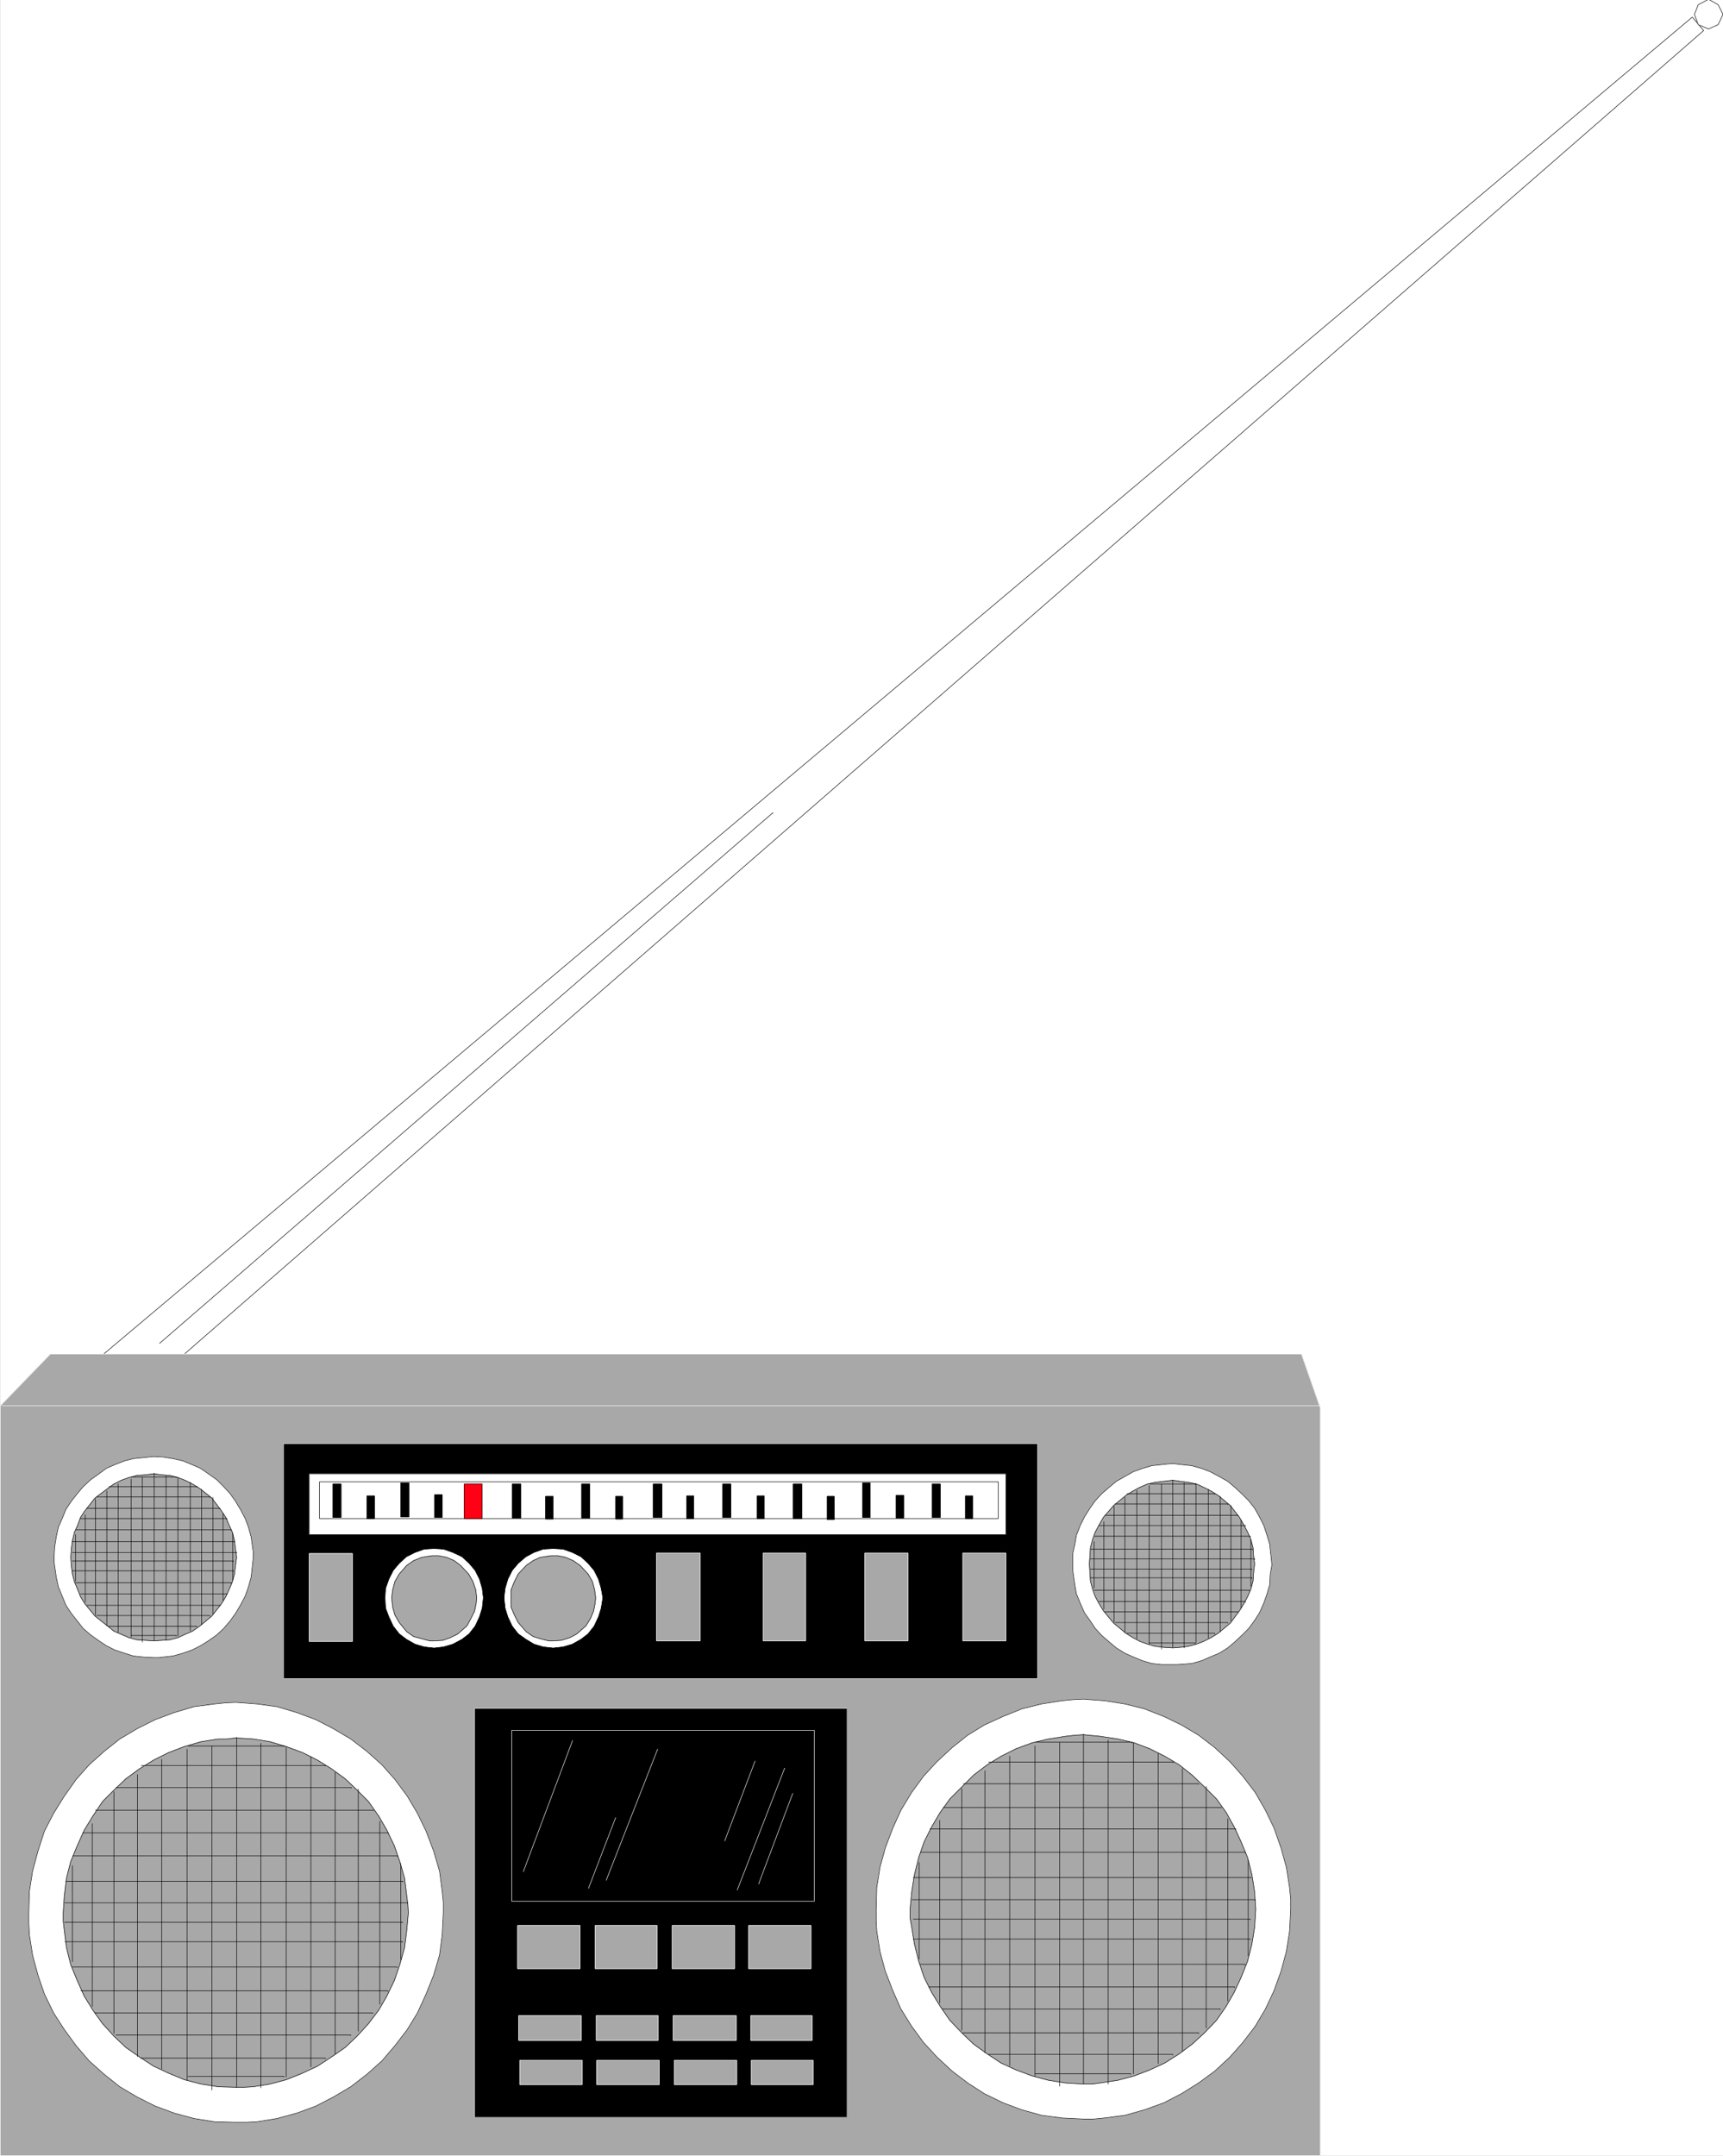 <svg width="3189.007" height="3990.064" viewBox="0 0 2391.755 2992.548" xmlns="http://www.w3.org/2000/svg"><rect x="0" y="0" width="2391.755" height="2992.548" fill="#333333" stroke="none"/><defs><clipPath id="a"><path d="M0 0h2391.39v2993H0Zm0 0"/></clipPath><clipPath id="b"><path d="M0 0h2391.39v2992.184H0Zm0 0"/></clipPath><clipPath id="c"><path d="M2351 0h40.39v41H2351Zm0 0"/></clipPath></defs><g clip-path="url(#a)" transform="translate(.365)"><path style="fill:#fff;fill-opacity:1;fill-rule:nonzero;stroke:none" d="M0 2992.184h2391.39V-.961H0Zm0 0"/></g><g clip-path="url(#b)" transform="translate(.365)"><path style="fill:#fff;fill-opacity:1;fill-rule:evenodd;stroke:#fff;stroke-width:.14;stroke-linecap:square;stroke-linejoin:bevel;stroke-miterlimit:10;stroke-opacity:1" d="M0 .5h459V575H0Zm0 0" transform="matrix(5.21 0 0 -5.21 0 2994.79)"/></g><path style="fill:#fff;fill-opacity:1;fill-rule:evenodd;stroke:#fff;stroke-width:.14;stroke-linecap:square;stroke-linejoin:bevel;stroke-miterlimit:10;stroke-opacity:1" d="M49.06 214.07H27.54l423.28 356.19 3.02-3.59zm0 0" transform="matrix(5.21 0 0 -5.21 .365 2994.79)"/><path style="fill:none;stroke:#000;stroke-width:.14;stroke-linecap:square;stroke-linejoin:bevel;stroke-miterlimit:10;stroke-opacity:1" d="M49.06 214.07H27.54l423.28 356.19 3.02-3.59zm0 0" transform="matrix(5.21 0 0 -5.21 .365 2994.79)"/><path style="fill:#a8a8a8;fill-opacity:1;fill-rule:evenodd;stroke:#a8a8a8;stroke-width:.14;stroke-linecap:square;stroke-linejoin:bevel;stroke-miterlimit:10;stroke-opacity:1" d="M13.34 214.07h333.35l5.02-14.36V.5H0v199.78zm0 0" transform="matrix(5.21 0 0 -5.21 .365 2994.79)"/><path style="fill:none;stroke:#fff;stroke-width:.14;stroke-linecap:square;stroke-linejoin:bevel;stroke-miterlimit:10;stroke-opacity:1" d="M13.34 214.07h333.35l5.02-14.36V.5H0v199.78zm0 0" transform="matrix(5.21 0 0 -5.21 .365 2994.79)"/><path style="fill:none;stroke:#fff;stroke-width:.14;stroke-linecap:square;stroke-linejoin:bevel;stroke-miterlimit:10;stroke-opacity:1" d="M.43 200.28h351.71v-.14" transform="matrix(5.21 0 0 -5.21 .365 2994.79)"/><g clip-path="url(#c)" transform="translate(.365)"><path style="fill:#fff;fill-opacity:1;fill-rule:evenodd;stroke:#fff;stroke-width:.14;stroke-linecap:square;stroke-linejoin:bevel;stroke-miterlimit:10;stroke-opacity:1" d="m455.13 567.1 2.58 1.15 1.29 2.73-1.29 2.58-2.58 1.44-2.73-1.44-1-2.58 1-2.73zm0 0" transform="matrix(5.21 0 0 -5.21 0 2994.79)"/><path style="fill:none;stroke:#000;stroke-width:.14;stroke-linecap:square;stroke-linejoin:bevel;stroke-miterlimit:10;stroke-opacity:1" d="m455.13 567.1 2.58 1.15 1.29 2.73-1.29 2.58-2.58 1.44-2.73-1.44-1-2.58 1-2.73zm0 0" transform="matrix(5.21 0 0 -5.21 0 2994.79)"/></g><path style="fill:none;stroke:#000;stroke-width:.14;stroke-linecap:square;stroke-linejoin:bevel;stroke-miterlimit:10;stroke-opacity:1" d="m42.46 216.94 163.37 141.33v-.14" transform="matrix(5.21 0 0 -5.21 .365 2994.79)"/><path style="fill:#000;fill-opacity:1;fill-rule:evenodd;stroke:#000;stroke-width:.14;stroke-linecap:square;stroke-linejoin:bevel;stroke-miterlimit:10;stroke-opacity:1" d="M75.45 190.23H276.4v-62.62H75.45Zm0 0" transform="matrix(5.21 0 0 -5.21 .365 2994.79)"/><path style="fill:none;stroke:#fff;stroke-width:.14;stroke-linecap:square;stroke-linejoin:bevel;stroke-miterlimit:10;stroke-opacity:1" d="M75.45 190.23H276.4v-62.62H75.45Zm0 0" transform="matrix(5.21 0 0 -5.21 .365 2994.79)"/><path style="fill:#fff;fill-opacity:1;fill-rule:evenodd;stroke:#fff;stroke-width:.14;stroke-linecap:square;stroke-linejoin:bevel;stroke-miterlimit:10;stroke-opacity:1" d="M40.88 133.21h1.29l3.87.43 2.59.72 2.43.86 2.3 1.15 2.29 1.44 2.01 1.43 1.87 1.73 1.72 2.01 1.43 2.01 1.29 2.15 1.29 2.44.86 2.44.72 2.59.29 2.58.29 2.73v1.3l-.58 4.16-.72 2.59-.86 2.29-1.29 2.45-1.29 2.15-1.43 2.01-1.72 1.87-1.87 1.87-2.01 1.43-2.29 1.58-2.3 1.01-2.43 1-2.59.58-2.58.43-2.58.14-1.29-.14-4.16-.43-2.3-.58-2.58-1-2.29-1.01-2.15-1.58-2.01-1.43-2.01-1.87-1.58-1.87-1.58-2.01-1.43-2.15-1-2.45-1.01-2.29-.57-2.59-.43-2.73-.15-2.73v-1.29l.58-4.02.57-2.59 1.01-2.44 1-2.44 1.43-2.15 1.58-2.01 1.58-2.01 2.01-1.73 2.01-1.43 2.15-1.44 2.29-1.15 2.58-.86 2.3-.72 2.72-.29zm0 0" transform="matrix(5.21 0 0 -5.21 .365 2994.79)"/><path style="fill:none;stroke:#000;stroke-width:.14;stroke-linecap:square;stroke-linejoin:bevel;stroke-miterlimit:10;stroke-opacity:1" d="M40.88 133.21h1.29l3.87.43 2.59.72 2.43.86 2.3 1.15 2.29 1.44 2.01 1.43 1.87 1.73 1.72 2.01 1.43 2.01 1.29 2.15 1.29 2.44.86 2.44.72 2.59.29 2.58.29 2.73v1.3l-.58 4.16-.72 2.59-.86 2.29-1.29 2.45-1.29 2.15-1.43 2.01-1.72 1.87-1.87 1.87-2.01 1.43-2.29 1.58-2.3 1.01-2.43 1-2.59.58-2.58.43-2.58.14-1.29-.14-4.16-.43-2.3-.58-2.58-1-2.29-1.01-2.15-1.58-2.01-1.43-2.01-1.87-1.58-1.87-1.58-2.01-1.43-2.15-1-2.45-1.01-2.29-.57-2.59-.43-2.73-.15-2.73v-1.29l.58-4.02.57-2.59 1.01-2.44 1-2.44 1.43-2.15 1.58-2.01 1.58-2.01 2.01-1.73 2.01-1.43 2.15-1.44 2.29-1.15 2.58-.86 2.3-.72 2.72-.29zm0 0" transform="matrix(5.21 0 0 -5.21 .365 2994.79)"/><path style="fill:#a8a8a8;fill-opacity:1;fill-rule:evenodd;stroke:#a8a8a8;stroke-width:.14;stroke-linecap:square;stroke-linejoin:bevel;stroke-miterlimit:10;stroke-opacity:1" d="m40.88 137.66 2.15.15 2.15.14 2.15.57 1.87.87 2.01.86 1.86 1.29 3.3 2.73 2.58 3.3 1.15 1.87.86 1.87.86 2.01.58 2.15.28 2.3.29 2.15-.29 2.16-.28 2.3-.58 2.29-.86 1.87-.86 2.01-1.15 1.73-2.58 3.44-3.3 2.59-1.86 1.15-2.01 1-1.87.72-2.15.57-2.15.15-2.15.29-2.15-.29-2.3-.15-2.15-.57-2.01-.72-2-1-1.58-1.15-3.45-2.59-2.72-3.44-1.15-1.73-.72-2.01-.86-1.87-.57-2.29-.29-2.3-.14-2.16.14-2.15.29-2.3.57-2.15.86-2.01.72-1.87 1.15-1.87 2.72-3.3 3.45-2.73 1.58-1.29 2-.86 2.01-.87 2.15-.57 2.3-.14zm0 0" transform="matrix(5.21 0 0 -5.21 .365 2994.79)"/><path style="fill:none;stroke:#000;stroke-width:.14;stroke-linecap:square;stroke-linejoin:bevel;stroke-miterlimit:10;stroke-opacity:1" d="m40.88 137.66 2.15.15 2.15.14 2.15.57 1.87.87 2.01.86 1.86 1.29 3.3 2.73 2.58 3.3 1.15 1.87.86 1.87.86 2.01.58 2.15.28 2.3.29 2.15-.29 2.16-.28 2.3-.58 2.29-.86 1.87-.86 2.01-1.15 1.73-2.58 3.44-3.3 2.59-1.86 1.15-2.01 1-1.87.72-2.15.57-2.15.15-2.15.29-2.15-.29-2.3-.15-2.15-.57-2.01-.72-2-1-1.58-1.15-3.45-2.59-2.72-3.44-1.15-1.73-.72-2.01-.86-1.87-.57-2.29-.29-2.3-.14-2.16.14-2.15.29-2.3.57-2.15.86-2.01.72-1.87 1.15-1.87 2.72-3.3 3.45-2.73 1.58-1.29 2-.86 2.01-.87 2.15-.57 2.3-.14zm0 0" transform="matrix(5.21 0 0 -5.21 .365 2994.79)"/><path style="fill:none;stroke:#000;stroke-width:.14;stroke-linecap:square;stroke-linejoin:bevel;stroke-miterlimit:10;stroke-opacity:1" d="M19.22 161.22h43.75v-.15m-43.75 3.02H62.4v-.14m-43.18-7.62h42.89v-.14m-42.89 2.73h42.89v-.15m-41.89 8.48h41.31v-.14m-41.45-13.94h41.45v-.14m-40.16 17.23h39.02v-.14m-39.02-19.96h39.02v-.15m-37.3 22.98h35.43v-.14m-35.43-25.71h35.43V147m-32.84 29.01H55.8v-.14m-30.12-31.46H55.8v-.14m-26.83 34.47H52.5v-.14m-23.67-37.06h23.52v-.14m-17.49 39.92H46.9v-.14M34.86 139.1H46.9v-.15m-5.88 43.38v-44.52m3.16 43.8v-43.8m-6.31 43.51v-43.95m9.46 43.81v-42.23m-12.47 41.8v-42.08m15.77 41.22v-39.5m-19.22 39.07v-39.5m22.24 38.06v-36.05M28.4 177.59v-35.91m28.26 34.19v-31.03m-31.27 30.6v-30.88m33.99 27v-23.13m-36.72 22.84V148m39.3 18.39v-12.5m-41.88 12.07V153.6" transform="matrix(5.21 0 0 -5.21 .365 2994.79)"/><path style="fill:#fff;fill-opacity:1;fill-rule:evenodd;stroke:#fff;stroke-width:.14;stroke-linecap:square;stroke-linejoin:bevel;stroke-miterlimit:10;stroke-opacity:1" d="M312.41 131.34h1.14l3.88.29 2.58.72 2.29 1 2.44 1.01 2.3 1.43 1.86 1.58 1.87 1.73 1.86 1.87 1.58 2.15 1.29 2.01 1.15 2.59.86 2.44.72 2.44.14 2.73.43 2.58-.14 1.44-.43 4.02-.72 2.44-.86 2.59-1.15 2.3-1.29 2.29-1.58 2.01-1.86 1.87-1.87 1.73-1.86 1.57-2.3 1.3-2.44 1.29-2.29.86-2.58.72-2.73.29-2.29.28-1.58-.14-4.02-.43-2.44-.72-2.43-.86-2.3-1.29-2.29-1.3-1.87-1.57-2.01-1.73-1.72-1.87-1.43-2.01-1.44-2.29-1.14-2.3-1.01-2.59-.43-2.44-.57-2.58v-4.17l.57-4.02.43-2.44 1.01-2.44 1.14-2.59 1.44-2.01 1.43-2.15 1.72-1.87 2.01-1.73 1.87-1.58 2.29-1.43 2.3-1.01 2.43-1 2.44-.72 2.73-.29zm0 0" transform="matrix(5.21 0 0 -5.21 .365 2994.79)"/><path style="fill:none;stroke:#000;stroke-width:.14;stroke-linecap:square;stroke-linejoin:bevel;stroke-miterlimit:10;stroke-opacity:1" d="M312.41 131.34h1.14l3.88.29 2.58.72 2.29 1 2.44 1.01 2.3 1.43 1.86 1.58 1.87 1.73 1.86 1.87 1.58 2.15 1.29 2.01 1.15 2.59.86 2.44.72 2.44.14 2.73.43 2.58-.14 1.44-.43 4.02-.72 2.44-.86 2.59-1.15 2.3-1.29 2.29-1.58 2.01-1.86 1.87-1.87 1.73-1.86 1.57-2.3 1.3-2.44 1.29-2.29.86-2.58.72-2.73.29-2.29.28-1.58-.14-4.02-.43-2.44-.72-2.43-.86-2.3-1.29-2.29-1.3-1.87-1.57-2.01-1.73-1.72-1.87-1.43-2.01-1.44-2.29-1.14-2.3-1.01-2.59-.43-2.44-.57-2.58v-4.17l.57-4.02.43-2.44 1.01-2.44 1.14-2.59 1.44-2.01 1.43-2.15 1.72-1.87 2.01-1.73 1.87-1.58 2.29-1.43 2.3-1.01 2.43-1 2.44-.72 2.73-.29zm0 0" transform="matrix(5.21 0 0 -5.21 .365 2994.79)"/><path style="fill:#a8a8a8;fill-opacity:1;fill-rule:evenodd;stroke:#a8a8a8;stroke-width:.14;stroke-linecap:square;stroke-linejoin:bevel;stroke-miterlimit:10;stroke-opacity:1" d="m312.41 135.79 2 .15 2.16.29 2.15.57 1.86.72 2.01 1 1.87 1.15 3.29 2.73 2.44 3.3 1.15 1.87 1 1.87.87 2.01.57 2.15.14 2.16.29 2.44-.29 2.15-.14 2.16-.57 2.15-.87 2.01-1 1.87-1.15 2.01-2.44 3.16-3.29 2.73-1.87 1.15-2.01 1.01-1.86.86-2.15.43-2.16.28-2 .29-2.44-.29-2.3-.28-2-.43-2.01-.86-1.87-1.01-1.86-1.15-3.3-2.73-2.73-3.16-1.14-2.01-1.01-1.87-.72-2.01-.57-2.15-.14-2.16-.15-2.15.15-2.44.14-2.16.57-2.15.72-2.01 1.01-1.87 1.14-1.87 2.73-3.3 3.3-2.73 1.86-1.15 1.87-1 2.01-.72 2-.57 2.3-.29zm0 0" transform="matrix(5.21 0 0 -5.21 .365 2994.79)"/><path style="fill:none;stroke:#000;stroke-width:.14;stroke-linecap:square;stroke-linejoin:bevel;stroke-miterlimit:10;stroke-opacity:1" d="m312.41 135.79 2 .15 2.16.29 2.15.57 1.86.72 2.01 1 1.87 1.15 3.29 2.73 2.44 3.3 1.15 1.87 1 1.87.87 2.01.57 2.15.14 2.16.29 2.44-.29 2.15-.14 2.16-.57 2.15-.87 2.01-1 1.87-1.15 2.01-2.44 3.16-3.29 2.73-1.87 1.15-2.01 1.01-1.86.86-2.15.43-2.16.28-2 .29-2.44-.29-2.3-.28-2-.43-2.01-.86-1.87-1.01-1.86-1.15-3.3-2.73-2.73-3.16-1.14-2.01-1.01-1.87-.72-2.01-.57-2.15-.14-2.16-.15-2.15.15-2.44.14-2.16.57-2.15.72-2.01 1.01-1.87 1.14-1.87 2.73-3.3 3.3-2.73 1.86-1.15 1.87-1 2.01-.72 2-.57 2.3-.29zm0 0" transform="matrix(5.21 0 0 -5.21 .365 2994.79)"/><path style="fill:none;stroke:#000;stroke-width:.14;stroke-linecap:square;stroke-linejoin:bevel;stroke-miterlimit:10;stroke-opacity:1" d="M290.46 159.49h43.75v-.14m-43.61 2.73h43.04v-.15m-43.18-7.46h43.03v-.15m-43.03 2.44h43.03v-.14m-41.88 8.91h41.45v-.15m-41.6-14.22h41.31v-.14m-40.01 17.38h39.01v-.15m-39.01-20.1h39.01V148m-37.44 23.13h35.43v-.15m-35.43-25.56h35.43v-.15m-32.7 28.87h29.98V174m-29.98-31.45h29.98v-.15m-26.83 34.47h23.38v-.14m-23.38-37.06h23.38v-.14m-17.35 39.93h12.19v-.15m-12.19-42.22h12.19v-.15m-6.02 43.52v-44.52m3.01 43.8v-43.95m-6.03 43.67v-43.95m9.18 43.95v-42.23m-12.47 41.8V136.8m15.77 41.22v-39.64m-19.07 39.35v-39.49m22.23 37.91V140.1m-25.39 35.77v-36.05m28.26 33.89v-30.73m-31.13 30.59v-30.88m33.85 27.14v-23.41m-36.57 22.98v-23.26m39.16 18.38v-12.35m-41.75 11.92v-12.35" transform="matrix(5.21 0 0 -5.21 .365 2994.79)"/><path style="fill:#fff;fill-opacity:1;fill-rule:evenodd;stroke:#fff;stroke-width:.14;stroke-linecap:square;stroke-linejoin:bevel;stroke-miterlimit:10;stroke-opacity:1" d="M82.33 182.19h185.61v-16.23H82.33Zm0 0" transform="matrix(5.21 0 0 -5.21 .365 2994.79)"/><path style="fill:none;stroke:#000;stroke-width:.14;stroke-linecap:square;stroke-linejoin:bevel;stroke-miterlimit:10;stroke-opacity:1" d="M82.33 182.19h185.61v-16.23H82.33Zm0 0" transform="matrix(5.21 0 0 -5.21 .365 2994.79)"/><path style="fill:#fff;fill-opacity:1;fill-rule:evenodd;stroke:#fff;stroke-width:.14;stroke-linecap:square;stroke-linejoin:bevel;stroke-miterlimit:10;stroke-opacity:1" d="M85.06 180.03h180.87v-9.77H85.06Zm0 0" transform="matrix(5.21 0 0 -5.21 .365 2994.79)"/><path style="fill:none;stroke:#000;stroke-width:.14;stroke-linecap:square;stroke-linejoin:bevel;stroke-miterlimit:10;stroke-opacity:1" d="M85.06 180.03h180.87v-9.77H85.06Zm0 0" transform="matrix(5.21 0 0 -5.21 .365 2994.79)"/><path style="fill:#ff0014;fill-opacity:1;fill-rule:evenodd;stroke:#ff0014;stroke-width:.14;stroke-linecap:square;stroke-linejoin:bevel;stroke-miterlimit:10;stroke-opacity:1" d="M123.64 179.46h4.74v-9.2h-4.74zm0 0" transform="matrix(5.21 0 0 -5.21 .365 2994.79)"/><path style="fill:none;stroke:#000;stroke-width:.14;stroke-linecap:square;stroke-linejoin:bevel;stroke-miterlimit:10;stroke-opacity:1" d="M123.64 179.46h4.74v-9.2h-4.74zm0 0" transform="matrix(5.21 0 0 -5.21 .365 2994.79)"/><path style="fill:#000;fill-opacity:1;fill-rule:evenodd;stroke:#000;stroke-width:.14;stroke-linecap:square;stroke-linejoin:bevel;stroke-miterlimit:10;stroke-opacity:1" d="M88.64 179.46h2.16v-8.91h-2.16zm0 0" transform="matrix(5.21 0 0 -5.21 .365 2994.79)"/><path style="fill:none;stroke:#000;stroke-width:.14;stroke-linecap:square;stroke-linejoin:bevel;stroke-miterlimit:10;stroke-opacity:1" d="M88.64 179.46h2.16v-8.91h-2.16zm0 0" transform="matrix(5.21 0 0 -5.21 .365 2994.79)"/><path style="fill:#000;fill-opacity:1;fill-rule:evenodd;stroke:#000;stroke-width:.14;stroke-linecap:square;stroke-linejoin:bevel;stroke-miterlimit:10;stroke-opacity:1" d="M106.72 179.74h2.15v-9.04h-2.15zm0 0" transform="matrix(5.21 0 0 -5.21 .365 2994.79)"/><path style="fill:none;stroke:#000;stroke-width:.14;stroke-linecap:square;stroke-linejoin:bevel;stroke-miterlimit:10;stroke-opacity:1" d="M106.72 179.74h2.15v-9.04h-2.15zm0 0" transform="matrix(5.21 0 0 -5.21 .365 2994.79)"/><path style="fill:#000;fill-opacity:1;fill-rule:evenodd;stroke:#000;stroke-width:.14;stroke-linecap:square;stroke-linejoin:bevel;stroke-miterlimit:10;stroke-opacity:1" d="M136.41 179.46h2.29v-9.05h-2.29zm0 0" transform="matrix(5.21 0 0 -5.21 .365 2994.79)"/><path style="fill:none;stroke:#000;stroke-width:.14;stroke-linecap:square;stroke-linejoin:bevel;stroke-miterlimit:10;stroke-opacity:1" d="M136.41 179.46h2.29v-9.05h-2.29zm0 0" transform="matrix(5.21 0 0 -5.21 .365 2994.79)"/><path style="fill:#000;fill-opacity:1;fill-rule:evenodd;stroke:#000;stroke-width:.14;stroke-linecap:square;stroke-linejoin:bevel;stroke-miterlimit:10;stroke-opacity:1" d="M154.91 179.46h2.15v-9.05h-2.15zm0 0" transform="matrix(5.21 0 0 -5.21 .365 2994.79)"/><path style="fill:none;stroke:#000;stroke-width:.14;stroke-linecap:square;stroke-linejoin:bevel;stroke-miterlimit:10;stroke-opacity:1" d="M154.91 179.46h2.15v-9.05h-2.15zm0 0" transform="matrix(5.21 0 0 -5.21 .365 2994.79)"/><path style="fill:#000;fill-opacity:1;fill-rule:evenodd;stroke:#000;stroke-width:.14;stroke-linecap:square;stroke-linejoin:bevel;stroke-miterlimit:10;stroke-opacity:1" d="M173.99 179.46h2.29v-8.91h-2.29zm0 0" transform="matrix(5.21 0 0 -5.21 .365 2994.79)"/><path style="fill:none;stroke:#000;stroke-width:.14;stroke-linecap:square;stroke-linejoin:bevel;stroke-miterlimit:10;stroke-opacity:1" d="M173.99 179.46h2.29v-8.91h-2.29zm0 0" transform="matrix(5.21 0 0 -5.21 .365 2994.79)"/><path style="fill:#000;fill-opacity:1;fill-rule:evenodd;stroke:#000;stroke-width:.14;stroke-linecap:square;stroke-linejoin:bevel;stroke-miterlimit:10;stroke-opacity:1" d="M192.49 179.46h2.15v-8.91h-2.15zm0 0" transform="matrix(5.21 0 0 -5.21 .365 2994.79)"/><path style="fill:none;stroke:#000;stroke-width:.14;stroke-linecap:square;stroke-linejoin:bevel;stroke-miterlimit:10;stroke-opacity:1" d="M192.49 179.46h2.15v-8.91h-2.15zm0 0" transform="matrix(5.21 0 0 -5.21 .365 2994.79)"/><path style="fill:#000;fill-opacity:1;fill-rule:evenodd;stroke:#000;stroke-width:.14;stroke-linecap:square;stroke-linejoin:bevel;stroke-miterlimit:10;stroke-opacity:1" d="M211.28 179.46h2.3v-9.2h-2.3zm0 0" transform="matrix(5.21 0 0 -5.21 .365 2994.79)"/><path style="fill:none;stroke:#000;stroke-width:.14;stroke-linecap:square;stroke-linejoin:bevel;stroke-miterlimit:10;stroke-opacity:1" d="M211.28 179.46h2.3v-9.2h-2.3zm0 0" transform="matrix(5.21 0 0 -5.21 .365 2994.79)"/><path style="fill:#000;fill-opacity:1;fill-rule:evenodd;stroke:#000;stroke-width:.14;stroke-linecap:square;stroke-linejoin:bevel;stroke-miterlimit:10;stroke-opacity:1" d="M229.79 179.74h2v-9.19h-2zm0 0" transform="matrix(5.21 0 0 -5.21 .365 2994.79)"/><path style="fill:none;stroke:#000;stroke-width:.14;stroke-linecap:square;stroke-linejoin:bevel;stroke-miterlimit:10;stroke-opacity:1" d="M229.79 179.74h2v-9.19h-2zm0 0" transform="matrix(5.21 0 0 -5.21 .365 2994.79)"/><path style="fill:#000;fill-opacity:1;fill-rule:evenodd;stroke:#000;stroke-width:.14;stroke-linecap:square;stroke-linejoin:bevel;stroke-miterlimit:10;stroke-opacity:1" d="M248.29 179.46h2.15v-8.91h-2.15zm0 0" transform="matrix(5.21 0 0 -5.21 .365 2994.79)"/><path style="fill:none;stroke:#000;stroke-width:.14;stroke-linecap:square;stroke-linejoin:bevel;stroke-miterlimit:10;stroke-opacity:1" d="M248.29 179.46h2.15v-8.91h-2.15zm0 0" transform="matrix(5.21 0 0 -5.21 .365 2994.79)"/><path style="fill:#000;fill-opacity:1;fill-rule:evenodd;stroke:#000;stroke-width:.14;stroke-linecap:square;stroke-linejoin:bevel;stroke-miterlimit:10;stroke-opacity:1" d="M97.68 176.3h2.01v-6.04h-2.01zm0 0" transform="matrix(5.21 0 0 -5.21 .365 2994.79)"/><path style="fill:none;stroke:#000;stroke-width:.14;stroke-linecap:square;stroke-linejoin:bevel;stroke-miterlimit:10;stroke-opacity:1" d="M97.68 176.3h2.01v-6.04h-2.01zm0 0" transform="matrix(5.21 0 0 -5.21 .365 2994.79)"/><path style="fill:#000;fill-opacity:1;fill-rule:evenodd;stroke:#000;stroke-width:.14;stroke-linecap:square;stroke-linejoin:bevel;stroke-miterlimit:10;stroke-opacity:1" d="M115.75 176.58h2.01v-6.03h-2.01zm0 0" transform="matrix(5.21 0 0 -5.21 .365 2994.79)"/><path style="fill:none;stroke:#000;stroke-width:.14;stroke-linecap:square;stroke-linejoin:bevel;stroke-miterlimit:10;stroke-opacity:1" d="M115.75 176.58h2.01v-6.03h-2.01zm0 0" transform="matrix(5.21 0 0 -5.21 .365 2994.79)"/><path style="fill:#000;fill-opacity:1;fill-rule:evenodd;stroke:#000;stroke-width:.14;stroke-linecap:square;stroke-linejoin:bevel;stroke-miterlimit:10;stroke-opacity:1" d="M145.3 176.15h2.01v-6.03h-2.01zm0 0" transform="matrix(5.21 0 0 -5.21 .365 2994.79)"/><path style="fill:none;stroke:#000;stroke-width:.14;stroke-linecap:square;stroke-linejoin:bevel;stroke-miterlimit:10;stroke-opacity:1" d="M145.3 176.15h2.01v-6.03h-2.01zm0 0" transform="matrix(5.21 0 0 -5.21 .365 2994.79)"/><path style="fill:#000;fill-opacity:1;fill-rule:evenodd;stroke:#000;stroke-width:.14;stroke-linecap:square;stroke-linejoin:bevel;stroke-miterlimit:10;stroke-opacity:1" d="M163.95 176.15h1.86v-6.03h-1.86zm0 0" transform="matrix(5.21 0 0 -5.21 .365 2994.79)"/><path style="fill:none;stroke:#000;stroke-width:.14;stroke-linecap:square;stroke-linejoin:bevel;stroke-miterlimit:10;stroke-opacity:1" d="M163.95 176.15h1.86v-6.03h-1.86zm0 0" transform="matrix(5.21 0 0 -5.21 .365 2994.79)"/><path style="fill:#000;fill-opacity:1;fill-rule:evenodd;stroke:#000;stroke-width:.14;stroke-linecap:square;stroke-linejoin:bevel;stroke-miterlimit:10;stroke-opacity:1" d="M182.88 176.3h1.87v-6.04h-1.87zm0 0" transform="matrix(5.21 0 0 -5.21 .365 2994.79)"/><path style="fill:none;stroke:#000;stroke-width:.14;stroke-linecap:square;stroke-linejoin:bevel;stroke-miterlimit:10;stroke-opacity:1" d="M182.88 176.3h1.87v-6.04h-1.87zm0 0" transform="matrix(5.21 0 0 -5.21 .365 2994.79)"/><path style="fill:#000;fill-opacity:1;fill-rule:evenodd;stroke:#000;stroke-width:.14;stroke-linecap:square;stroke-linejoin:bevel;stroke-miterlimit:10;stroke-opacity:1" d="M201.67 176.3h1.87v-6.04h-1.87zm0 0" transform="matrix(5.21 0 0 -5.21 .365 2994.79)"/><path style="fill:none;stroke:#000;stroke-width:.14;stroke-linecap:square;stroke-linejoin:bevel;stroke-miterlimit:10;stroke-opacity:1" d="M201.67 176.3h1.87v-6.04h-1.87zm0 0" transform="matrix(5.21 0 0 -5.21 .365 2994.79)"/><path style="fill:#000;fill-opacity:1;fill-rule:evenodd;stroke:#000;stroke-width:.14;stroke-linecap:square;stroke-linejoin:bevel;stroke-miterlimit:10;stroke-opacity:1" d="M220.32 176.15h1.86v-6.17h-1.86Zm0 0" transform="matrix(5.21 0 0 -5.21 .365 2994.79)"/><path style="fill:none;stroke:#000;stroke-width:.14;stroke-linecap:square;stroke-linejoin:bevel;stroke-miterlimit:10;stroke-opacity:1" d="M220.32 176.15h1.86v-6.17h-1.86Zm0 0" transform="matrix(5.21 0 0 -5.21 .365 2994.79)"/><path style="fill:#000;fill-opacity:1;fill-rule:evenodd;stroke:#000;stroke-width:.14;stroke-linecap:square;stroke-linejoin:bevel;stroke-miterlimit:10;stroke-opacity:1" d="M238.68 176.44h2.01v-6.03h-2.01zm0 0" transform="matrix(5.21 0 0 -5.21 .365 2994.79)"/><path style="fill:none;stroke:#000;stroke-width:.14;stroke-linecap:square;stroke-linejoin:bevel;stroke-miterlimit:10;stroke-opacity:1" d="M238.68 176.44h2.01v-6.03h-2.01zm0 0" transform="matrix(5.21 0 0 -5.21 .365 2994.79)"/><path style="fill:#000;fill-opacity:1;fill-rule:evenodd;stroke:#000;stroke-width:.14;stroke-linecap:square;stroke-linejoin:bevel;stroke-miterlimit:10;stroke-opacity:1" d="M257.18 176.3h1.87v-6.04h-1.87zm0 0" transform="matrix(5.21 0 0 -5.21 .365 2994.79)"/><path style="fill:none;stroke:#000;stroke-width:.14;stroke-linecap:square;stroke-linejoin:bevel;stroke-miterlimit:10;stroke-opacity:1" d="M257.18 176.3h1.87v-6.04h-1.87zm0 0" transform="matrix(5.21 0 0 -5.21 .365 2994.79)"/><path style="fill:#a8a8a8;fill-opacity:1;fill-rule:evenodd;stroke:#a8a8a8;stroke-width:.14;stroke-linecap:square;stroke-linejoin:bevel;stroke-miterlimit:10;stroke-opacity:1" d="M82.33 160.93h11.48v-23.41H82.33Zm0 0" transform="matrix(5.21 0 0 -5.21 .365 2994.79)"/><path style="fill:none;stroke:#fff;stroke-width:.14;stroke-linecap:square;stroke-linejoin:bevel;stroke-miterlimit:10;stroke-opacity:1" d="M82.33 160.93h11.48v-23.41H82.33Zm0 0" transform="matrix(5.21 0 0 -5.21 .365 2994.79)"/><path style="fill:#a8a8a8;fill-opacity:1;fill-rule:evenodd;stroke:#a8a8a8;stroke-width:.14;stroke-linecap:square;stroke-linejoin:bevel;stroke-miterlimit:10;stroke-opacity:1" d="M174.85 161.07h11.62v-23.41h-11.62zm0 0" transform="matrix(5.21 0 0 -5.21 .365 2994.79)"/><path style="fill:none;stroke:#fff;stroke-width:.14;stroke-linecap:square;stroke-linejoin:bevel;stroke-miterlimit:10;stroke-opacity:1" d="M174.85 161.07h11.62v-23.41h-11.62zm0 0" transform="matrix(5.21 0 0 -5.21 .365 2994.79)"/><path style="fill:#a8a8a8;fill-opacity:1;fill-rule:evenodd;stroke:#a8a8a8;stroke-width:.14;stroke-linecap:square;stroke-linejoin:bevel;stroke-miterlimit:10;stroke-opacity:1" d="M203.25 161.07h11.33v-23.41h-11.33zm0 0" transform="matrix(5.21 0 0 -5.21 .365 2994.79)"/><path style="fill:none;stroke:#fff;stroke-width:.14;stroke-linecap:square;stroke-linejoin:bevel;stroke-miterlimit:10;stroke-opacity:1" d="M203.25 161.07h11.33v-23.41h-11.33zm0 0" transform="matrix(5.21 0 0 -5.21 .365 2994.79)"/><path style="fill:#a8a8a8;fill-opacity:1;fill-rule:evenodd;stroke:#a8a8a8;stroke-width:.14;stroke-linecap:square;stroke-linejoin:bevel;stroke-miterlimit:10;stroke-opacity:1" d="M230.36 161.07h11.48v-23.41h-11.48zm0 0" transform="matrix(5.21 0 0 -5.21 .365 2994.79)"/><path style="fill:none;stroke:#fff;stroke-width:.14;stroke-linecap:square;stroke-linejoin:bevel;stroke-miterlimit:10;stroke-opacity:1" d="M230.36 161.07h11.48v-23.41h-11.48zm0 0" transform="matrix(5.21 0 0 -5.21 .365 2994.79)"/><path style="fill:#a8a8a8;fill-opacity:1;fill-rule:evenodd;stroke:#a8a8a8;stroke-width:.14;stroke-linecap:square;stroke-linejoin:bevel;stroke-miterlimit:10;stroke-opacity:1" d="M256.47 161.07h11.47v-23.41h-11.47zm0 0" transform="matrix(5.21 0 0 -5.21 .365 2994.79)"/><path style="fill:none;stroke:#fff;stroke-width:.14;stroke-linecap:square;stroke-linejoin:bevel;stroke-miterlimit:10;stroke-opacity:1" d="M256.47 161.07h11.47v-23.41h-11.47zm0 0" transform="matrix(5.21 0 0 -5.21 .365 2994.79)"/><path style="fill:#fff;fill-opacity:1;fill-rule:evenodd;stroke:#fff;stroke-width:.14;stroke-linecap:square;stroke-linejoin:bevel;stroke-miterlimit:10;stroke-opacity:1" d="m115.61 135.94 2.44.29 2.44.71 2.44 1.3 1.86 1.43 1.58 2.01 1.15 2.45.71 2.29.29 2.73-.29 2.44-.71 2.45-1.15 2.29-1.58 1.87-1.86 1.72-2.44 1.15-2.44.86-2.44.15-2.58-.15-2.44-.86-2.29-1.15-1.87-1.72-1.58-1.87-1.14-2.29-.87-2.45-.14-2.44.14-2.73.87-2.29 1.14-2.45 1.58-2.01 1.87-1.43 2.29-1.3 2.44-.71zm0 0" transform="matrix(5.21 0 0 -5.21 .365 2994.79)"/><path style="fill:none;stroke:#fff;stroke-width:.14;stroke-linecap:square;stroke-linejoin:bevel;stroke-miterlimit:10;stroke-opacity:1" d="m115.61 135.94 2.44.29 2.44.71 2.44 1.3 1.86 1.43 1.58 2.01 1.15 2.45.71 2.29.29 2.73-.29 2.44-.71 2.45-1.15 2.29-1.58 1.87-1.86 1.72-2.44 1.15-2.44.86-2.44.15-2.58-.15-2.44-.86-2.29-1.15-1.87-1.72-1.58-1.87-1.14-2.29-.87-2.45-.14-2.44.14-2.73.87-2.29 1.14-2.45 1.58-2.01 1.87-1.43 2.29-1.3 2.44-.71zm0 0" transform="matrix(5.21 0 0 -5.21 .365 2994.79)"/><path style="fill:#fff;fill-opacity:1;fill-rule:evenodd;stroke:#fff;stroke-width:.14;stroke-linecap:square;stroke-linejoin:bevel;stroke-miterlimit:10;stroke-opacity:1" d="m147.31 135.94 2.58.29 2.44.71 2.3 1.3 1.86 1.43 1.58 2.01 1.15 2.45.71 2.29.43 2.73-.43 2.44-.71 2.45-1.15 2.29-1.58 1.87-1.86 1.72-2.3 1.15-2.44.86-2.58.15-2.58-.15-2.44-.86-2.15-1.15-2.01-1.72-1.58-1.87-1.15-2.29-.71-2.45-.29-2.44.29-2.73.71-2.29 1.15-2.45 1.58-2.01 2.01-1.43 2.15-1.3 2.44-.71zm0 0" transform="matrix(5.21 0 0 -5.21 .365 2994.79)"/><path style="fill:none;stroke:#fff;stroke-width:.14;stroke-linecap:square;stroke-linejoin:bevel;stroke-miterlimit:10;stroke-opacity:1" d="m147.31 135.94 2.58.29 2.44.71 2.3 1.3 1.86 1.43 1.58 2.01 1.15 2.45.71 2.29.43 2.73-.43 2.44-.71 2.45-1.15 2.29-1.58 1.87-1.86 1.72-2.3 1.15-2.44.86-2.58.15-2.58-.15-2.44-.86-2.15-1.15-2.01-1.72-1.58-1.87-1.15-2.29-.71-2.45-.29-2.44.29-2.73.71-2.29 1.15-2.45 1.58-2.01 2.01-1.43 2.15-1.3 2.44-.71zm0 0" transform="matrix(5.21 0 0 -5.21 .365 2994.79)"/><path style="fill:#a8a8a8;fill-opacity:1;fill-rule:evenodd;stroke:#a8a8a8;stroke-width:.14;stroke-linecap:square;stroke-linejoin:bevel;stroke-miterlimit:10;stroke-opacity:1" d="m115.61 137.66 2.3.15 2 .71 2.01 1.01 2.44 2.15 1 1.87 1.01 2.01.43 2.16.14 1.43-.28 2.16-.72 2.15-1.15 2.01-2.15 2.3-1.72 1.29-2.01.86-2.15.43h-1.72l-2.73-.43-2.15-.86-1.86-1.29-2.01-2.3-1.15-2.01-.57-2.15-.29-2.16.29-2.58.57-2.01 1.15-2.01 2.01-2.45 1.86-1.29 2.15-.57 2.15-.58zm0 0" transform="matrix(5.21 0 0 -5.21 .365 2994.79)"/><path style="fill:none;stroke:#000;stroke-width:.14;stroke-linecap:square;stroke-linejoin:bevel;stroke-miterlimit:10;stroke-opacity:1" d="m115.61 137.66 2.3.15 2 .71 2.01 1.01 2.44 2.15 1 1.87 1.01 2.01.43 2.16.14 1.43-.28 2.16-.72 2.15-1.15 2.01-2.15 2.3-1.72 1.29-2.01.86-2.15.43h-1.72l-2.73-.43-2.15-.86-1.86-1.29-2.01-2.3-1.15-2.01-.57-2.15-.29-2.16.29-2.58.57-2.01 1.15-2.01 2.01-2.45 1.86-1.29 2.15-.57 2.15-.58zm0 0" transform="matrix(5.21 0 0 -5.21 .365 2994.79)"/><path style="fill:#a8a8a8;fill-opacity:1;fill-rule:evenodd;stroke:#a8a8a8;stroke-width:.14;stroke-linecap:square;stroke-linejoin:bevel;stroke-miterlimit:10;stroke-opacity:1" d="m147.31 137.66 2.15.15 2.3.71 1.86 1.01 2.44 2.15 1.15 1.87.86 2.01.43 2.16.14 1.43-.29 2.16-.57 2.15-1.15 2.01-2.15 2.3-1.86 1.29-2.01.86-2.01.43h-1.86l-2.87-.43-1.87-.86-1.86-1.29-2.15-2.3-1.01-2.01-.86-2.15v-4.74l.86-2.01 1.01-2.01 2.15-2.45 1.86-1.29 1.87-.57 2.29-.58zm0 0" transform="matrix(5.21 0 0 -5.21 .365 2994.79)"/><path style="fill:none;stroke:#000;stroke-width:.14;stroke-linecap:square;stroke-linejoin:bevel;stroke-miterlimit:10;stroke-opacity:1" d="m147.31 137.66 2.15.15 2.3.71 1.86 1.01 2.44 2.15 1.15 1.87.86 2.01.43 2.16.14 1.43-.29 2.16-.57 2.15-1.15 2.01-2.15 2.3-1.86 1.29-2.01.86-2.01.43h-1.86l-2.87-.43-1.87-.86-1.86-1.29-2.15-2.3-1.01-2.01-.86-2.15v-4.74l.86-2.01 1.01-2.01 2.15-2.45 1.86-1.29 1.87-.57 2.29-.58zm0 0" transform="matrix(5.21 0 0 -5.21 .365 2994.79)"/><path style="fill:#000;fill-opacity:1;fill-rule:evenodd;stroke:#000;stroke-width:.14;stroke-linecap:square;stroke-linejoin:bevel;stroke-miterlimit:10;stroke-opacity:1" d="M126.37 119.71h99.26V10.7h-99.26zm0 0" transform="matrix(5.21 0 0 -5.21 .365 2994.79)"/><path style="fill:none;stroke:#fff;stroke-width:.14;stroke-linecap:square;stroke-linejoin:bevel;stroke-miterlimit:10;stroke-opacity:1" d="M126.37 119.71h99.26V10.7h-99.26zm0 0" transform="matrix(5.21 0 0 -5.21 .365 2994.79)"/><path style="fill:#fff;fill-opacity:1;fill-rule:evenodd;stroke:#fff;stroke-width:.14;stroke-linecap:square;stroke-linejoin:bevel;stroke-miterlimit:10;stroke-opacity:1" d="M62.68 9.4h2.73l3.01.15 5.31.86 5.3 1.44 5.02 1.86 4.74 2.45 4.59 2.72 4.3 3.31 4.02 3.59 3.44 4.02 3.3 4.31 2.72 4.45 2.3 5.03 2.01 5.02 1.57 5.32.72 5.46.29 5.88V68l-.29 2.88-.72 5.45-1.57 5.32-2.01 5.31-2.3 4.74-2.72 4.6-3.3 4.45-3.44 3.88-4.02 3.59-4.3 3.3-4.59 2.73-4.74 2.44-5.02 1.87-5.3 1.58-5.31.72-5.74.43-2.72-.14-2.87-.29-5.45-.72-5.31-1.58-5.02-1.87-4.88-2.44-4.59-2.73-4.16-3.3-4.01-3.59-3.45-3.88-3.15-4.45-2.87-4.6-2.44-4.74-1.72-5.31-1.43-5.32-.86-5.45-.15-5.61V62.4l.15-3.01.86-5.46 1.43-5.32 1.72-5.02 2.44-5.03 2.87-4.45 3.15-4.31 3.45-4.02 4.01-3.59 4.16-3.31 4.59-2.72 4.88-2.45 5.02-1.86 5.31-1.44 5.45-.86zm0 0" transform="matrix(5.21 0 0 -5.21 .365 2994.79)"/><path style="fill:none;stroke:#000;stroke-width:.14;stroke-linecap:square;stroke-linejoin:bevel;stroke-miterlimit:10;stroke-opacity:1" d="M62.68 9.4h2.73l3.01.15 5.31.86 5.3 1.44 5.02 1.86 4.74 2.45 4.59 2.72 4.3 3.31 4.02 3.59 3.44 4.02 3.3 4.31 2.72 4.45 2.3 5.03 2.01 5.02 1.57 5.32.72 5.46.29 5.88V68l-.29 2.88-.72 5.45-1.57 5.32-2.01 5.31-2.3 4.74-2.72 4.6-3.3 4.45-3.44 3.88-4.02 3.59-4.3 3.3-4.59 2.73-4.74 2.44-5.02 1.87-5.3 1.58-5.31.72-5.74.43-2.72-.14-2.87-.29-5.45-.72-5.31-1.58-5.02-1.87-4.88-2.44-4.59-2.73-4.16-3.3-4.01-3.59-3.45-3.88-3.15-4.45-2.87-4.6-2.44-4.74-1.72-5.31-1.43-5.32-.86-5.45-.15-5.61V62.4l.15-3.01.86-5.46 1.43-5.32 1.72-5.02 2.44-5.03 2.87-4.45 3.15-4.31 3.45-4.02 4.01-3.59 4.16-3.31 4.59-2.72 4.88-2.45 5.02-1.86 5.31-1.44 5.45-.86zm0 0" transform="matrix(5.21 0 0 -5.21 .365 2994.79)"/><path style="fill:#a8a8a8;fill-opacity:1;fill-rule:evenodd;stroke:#a8a8a8;stroke-width:.14;stroke-linecap:square;stroke-linejoin:bevel;stroke-miterlimit:10;stroke-opacity:1" d="M62.68 18.74h2.3l2.44.14 4.44.72 4.31 1.15 4.3 1.72 4.01 1.87 3.73 2.44 3.73 2.59 3.16 3.01 3.01 3.31 2.73 3.59 2.15 3.73 2.01 4.17 1.43 4.16 1.29 4.6.58 4.6.43 4.73-.15 2.3-.28 2.16-.58 4.74-1.29 4.45-1.43 4.16-2.01 4.17-2.15 3.73-2.73 3.88-3.01 3.02-3.16 3.01-3.73 2.73-3.73 2.3-4.01 2.01-4.3 1.58-4.31 1.29-4.44.72-4.74.29-2.29-.29h-2.3l-4.59-.72-4.44-1.29-4.16-1.58-4.02-2.01-3.73-2.3-3.73-2.73-3.15-3.01-3.02-3.02-2.58-3.88-2.29-3.73-1.87-4.17-1.72-4.16-1.15-4.45-.57-4.74-.29-4.46v-2.29l.29-2.44.57-4.6 1.15-4.6 1.72-4.16 1.87-4.17 2.29-3.73 2.58-3.59 3.02-3.31 3.15-3.01 3.73-2.59 3.73-2.44 4.02-1.87 4.16-1.72 4.44-1.15 4.59-.72zm0 0" transform="matrix(5.21 0 0 -5.21 .365 2994.79)"/><path style="fill:none;stroke:#000;stroke-width:.14;stroke-linecap:square;stroke-linejoin:bevel;stroke-miterlimit:10;stroke-opacity:1" d="M62.68 18.74h2.3l2.44.14 4.44.72 4.31 1.15 4.3 1.72 4.01 1.87 3.73 2.44 3.73 2.59 3.16 3.01 3.01 3.31 2.73 3.59 2.15 3.73 2.01 4.17 1.43 4.16 1.29 4.6.58 4.6.43 4.73-.15 2.3-.28 2.16-.58 4.74-1.29 4.45-1.43 4.16-2.01 4.17-2.15 3.73-2.73 3.88-3.01 3.02-3.16 3.01-3.73 2.73-3.73 2.3-4.01 2.01-4.3 1.58-4.31 1.29-4.44.72-4.74.29-2.29-.29h-2.3l-4.59-.72-4.44-1.29-4.16-1.58-4.02-2.01-3.73-2.3-3.73-2.73-3.15-3.01-3.02-3.02-2.58-3.88-2.29-3.73-1.87-4.17-1.72-4.16-1.15-4.45-.57-4.74-.29-4.46v-2.29l.29-2.44.57-4.6 1.15-4.6 1.72-4.16 1.87-4.17 2.29-3.73 2.58-3.59 3.02-3.31 3.15-3.01 3.73-2.59 3.73-2.44 4.02-1.87 4.16-1.72 4.44-1.15 4.59-.72zm0 0" transform="matrix(5.21 0 0 -5.21 .365 2994.79)"/><path style="fill:none;stroke:#000;stroke-width:.14;stroke-linecap:square;stroke-linejoin:bevel;stroke-miterlimit:10;stroke-opacity:1" d="M17.21 67.86h91.37v-.14M17.5 73.61h89.79v-.15M17.21 57.52h89.94v-.14m-89.94 5.31h89.94v-.14M19.36 80.36h86.5v-.15M19.22 50.77h86.49v-.14m-83.76 35.9h81.47v-.14m-81.9-41.94h81.75v-.14M25.39 92.56H99.4v-.14M25.24 38.56h74.02v-.14M30.84 98.6h62.68v-.15M30.84 32.67h62.54v-.14m-55.8 71.95h49.06v-.14M37.44 26.5h49.2v-.15m-36.58 83.31h25.53v-.15m-25.53-87.9h25.53v-.14m-12.62 90.48V18.74m6.45 91.63V18.6m-13.05 91.06V18.02m19.8 91.35v-87.9m-26.4 87.32V20.61m32.99 86.17V24.2m-39.73 81.86V23.62m46.19 79V27.5m-52.64 74.54V26.93m58.81 71.24V33.68M30.27 97.45V33.1m70.85 56.45V40.86M24.53 88.97V40.28m82.19 38.06V52.78m-87.5 24.99V52.21" transform="matrix(5.21 0 0 -5.21 .365 2994.79)"/><path style="fill:#fff;fill-opacity:1;fill-rule:evenodd;stroke:#fff;stroke-width:.14;stroke-linecap:square;stroke-linejoin:bevel;stroke-miterlimit:10;stroke-opacity:1" d="M288.6 10.27h2.72l2.87.28 5.45.72 5.16 1.44 5.17 1.87 4.73 2.44 4.59 2.87 4.3 3.16 4.02 3.73 3.44 3.88 3.3 4.31 2.73 4.6 2.29 4.88 1.87 5.17 1.43 5.31.86 5.46.29 5.75v2.73l-.29 3.01-.86 5.46-1.43 5.17-1.87 5.31-2.29 4.74-2.73 4.74-3.3 4.31-3.44 3.88-4.02 3.73-4.3 3.31-4.59 2.73-4.73 2.29-5.17 2.02-5.16 1.29-5.45.86-5.59.43-2.87-.14-2.87-.29-5.45-.86-5.17-1.29-5.02-2.02-5.02-2.29-4.44-2.73-4.16-3.31-4.02-3.73-3.58-3.88-3.16-4.31-2.87-4.74-2.15-4.74-2.01-5.31-1.43-5.17-.86-5.46-.15-5.74v-2.88l.15-2.87.86-5.46 1.43-5.31 2.01-5.17 2.15-4.88 2.87-4.6 3.16-4.31 3.58-3.88 4.02-3.73 4.16-3.16 4.44-2.87 5.02-2.44 5.02-1.87 5.17-1.44 5.45-.72zm0 0" transform="matrix(5.21 0 0 -5.21 .365 2994.79)"/><path style="fill:none;stroke:#000;stroke-width:.14;stroke-linecap:square;stroke-linejoin:bevel;stroke-miterlimit:10;stroke-opacity:1" d="M288.6 10.27h2.72l2.87.28 5.45.72 5.16 1.44 5.17 1.87 4.73 2.44 4.59 2.87 4.3 3.16 4.02 3.73 3.44 3.88 3.3 4.31 2.73 4.6 2.29 4.88 1.87 5.17 1.43 5.31.86 5.46.29 5.75v2.73l-.29 3.01-.86 5.46-1.43 5.17-1.87 5.31-2.29 4.74-2.73 4.74-3.3 4.31-3.44 3.88-4.02 3.73-4.3 3.31-4.59 2.73-4.73 2.29-5.17 2.02-5.16 1.29-5.45.86-5.59.43-2.87-.14-2.87-.29-5.45-.86-5.17-1.29-5.02-2.02-5.02-2.29-4.44-2.73-4.16-3.31-4.02-3.73-3.58-3.88-3.16-4.31-2.87-4.74-2.15-4.74-2.01-5.31-1.43-5.17-.86-5.46-.15-5.74v-2.88l.15-2.87.86-5.46 1.43-5.31 2.01-5.17 2.15-4.88 2.87-4.6 3.16-4.31 3.58-3.88 4.02-3.73 4.16-3.16 4.44-2.87 5.02-2.44 5.02-1.87 5.17-1.44 5.45-.72zm0 0" transform="matrix(5.21 0 0 -5.21 .365 2994.79)"/><path style="fill:#a8a8a8;fill-opacity:1;fill-rule:evenodd;stroke:#a8a8a8;stroke-width:.14;stroke-linecap:square;stroke-linejoin:bevel;stroke-miterlimit:10;stroke-opacity:1" d="M288.6 19.6h2.29l2.15.29 4.74.72 4.3 1.15 4.16 1.58 4.02 1.86 3.87 2.45 3.44 2.58 3.3 3.02 3.16 3.3 2.58 3.73 2.15 3.74 1.86 4.02 1.72 4.31 1.15 4.59.72 4.46.29 4.74-.15 2.29-.14 2.3-.72 4.6-1.15 4.59-1.72 4.17-1.86 4.02-2.15 3.88-2.58 3.59-3.16 3.16-3.3 3.16-3.44 2.73-3.87 2.3-4.02 2.01-4.16 1.58-4.3 1-4.74.72-4.44.43-2.3-.14-2.44-.29-4.59-.72-4.3-1-4.3-1.58-4.02-2.01-3.73-2.3-3.59-2.73-3.15-3.16-3.16-3.16-2.58-3.59-2.29-3.88-2.01-4.02-1.44-4.17-1.14-4.59-.72-4.6-.43-4.59v-2.3l.43-2.44.72-4.46 1.14-4.59 1.44-4.31 2.01-4.02 2.29-3.74 2.58-3.73 3.16-3.3 3.15-3.02 3.59-2.58 3.73-2.45 4.02-1.86 4.3-1.58 4.3-1.15 4.59-.72zm0 0" transform="matrix(5.21 0 0 -5.21 .365 2994.79)"/><path style="fill:none;stroke:#000;stroke-width:.14;stroke-linecap:square;stroke-linejoin:bevel;stroke-miterlimit:10;stroke-opacity:1" d="M288.6 19.6h2.29l2.15.29 4.74.72 4.3 1.15 4.16 1.58 4.02 1.86 3.87 2.45 3.44 2.58 3.3 3.02 3.16 3.3 2.58 3.73 2.15 3.74 1.86 4.02 1.72 4.31 1.15 4.59.72 4.46.29 4.74-.15 2.29-.14 2.3-.72 4.6-1.15 4.59-1.72 4.17-1.86 4.02-2.15 3.88-2.58 3.59-3.16 3.16-3.3 3.16-3.44 2.73-3.87 2.3-4.02 2.01-4.16 1.58-4.3 1-4.74.72-4.44.43-2.3-.14-2.44-.29-4.59-.72-4.3-1-4.3-1.58-4.02-2.01-3.73-2.3-3.59-2.73-3.15-3.16-3.16-3.16-2.58-3.59-2.29-3.88-2.01-4.02-1.44-4.17-1.14-4.59-.72-4.6-.43-4.59v-2.3l.43-2.44.72-4.46 1.14-4.59 1.44-4.31 2.01-4.02 2.29-3.74 2.58-3.73 3.16-3.3 3.15-3.02 3.59-2.58 3.73-2.45 4.02-1.86 4.3-1.58 4.3-1.15 4.59-.72zm0 0" transform="matrix(5.21 0 0 -5.21 .365 2994.79)"/><path style="fill:none;stroke:#000;stroke-width:.14;stroke-linecap:square;stroke-linejoin:bevel;stroke-miterlimit:10;stroke-opacity:1" d="M242.98 68.72h91.37v-.14m-91.08 6.03h89.94v-.14m-89.94-16.23h89.79v-.15m-89.79 5.46h89.79v-.14m-87.78 17.95h86.49v-.14m-86.64-29.73h86.5v-.15m-83.91 36.2h81.47v-.15m-81.76-41.94h81.47v-.14m-77.6 47.97h74.02v-.14m-74.3-53.57h74.01v-.15M256.61 99.6h62.68v-.14m-62.82-66.21h62.82v-.15m-55.94 72.25h49.2v-.15m-49.2-77.7h49.06v-.14m-36.44 83.3h25.54v-.14m-25.68-88.19h25.39v-.14m-12.62 90.62V19.75m6.59 91.48V19.6m-12.91 91.06V19.03m19.66 91.49V22.33m-26.25 87.33V21.61m32.84 86.03V25.06m-39.58 81.87V24.49m46.04 79.13V28.36m-52.64 74.69V27.93m58.95 70.95V34.54m-65.12 63.77V33.96m70.86 56.31V41.72M250.3 89.83V41.15m82.19 38.06V53.78m-87.64 24.85V52.92" transform="matrix(5.21 0 0 -5.21 .365 2994.79)"/><path style="fill:#000;fill-opacity:1;fill-rule:evenodd;stroke:#000;stroke-width:.14;stroke-linecap:square;stroke-linejoin:bevel;stroke-miterlimit:10;stroke-opacity:1" d="M136.27 113.82h80.61V68.29h-80.61zm0 0" transform="matrix(5.21 0 0 -5.21 .365 2994.79)"/><path style="fill:none;stroke:#fff;stroke-width:.14;stroke-linecap:square;stroke-linejoin:bevel;stroke-miterlimit:10;stroke-opacity:1" d="M136.27 113.82h80.61V68.29h-80.61zm0 0" transform="matrix(5.21 0 0 -5.21 .365 2994.79)"/><path style="fill:none;stroke:#fff;stroke-width:.14;stroke-linecap:square;stroke-linejoin:bevel;stroke-miterlimit:10;stroke-opacity:1" d="m152.47 111.09-13.05-34.76v-.14m24.53 14.36-7.17-18.67v-.14m18.36 37.05-13.63-34.75v-.15m49.63 23.13-9.04-23.99v-.14m-5.73-1.58 12.62 32.46v-.15m-7.89 2.01-8.03-21.11v-.14" transform="matrix(5.21 0 0 -5.21 .365 2994.79)"/><path style="fill:#a8a8a8;fill-opacity:1;fill-rule:evenodd;stroke:#a8a8a8;stroke-width:.14;stroke-linecap:square;stroke-linejoin:bevel;stroke-miterlimit:10;stroke-opacity:1" d="M137.84 61.83h16.64V50.34h-16.64zm0 0" transform="matrix(5.21 0 0 -5.21 .365 2994.79)"/><path style="fill:none;stroke:#fff;stroke-width:.14;stroke-linecap:square;stroke-linejoin:bevel;stroke-miterlimit:10;stroke-opacity:1" d="M137.84 61.83h16.64V50.34h-16.64zm0 0" transform="matrix(5.21 0 0 -5.21 .365 2994.79)"/><path style="fill:#a8a8a8;fill-opacity:1;fill-rule:evenodd;stroke:#a8a8a8;stroke-width:.14;stroke-linecap:square;stroke-linejoin:bevel;stroke-miterlimit:10;stroke-opacity:1" d="M138.13 37.84h16.64v-6.6h-16.64Zm0 0" transform="matrix(5.21 0 0 -5.21 .365 2994.79)"/><path style="fill:none;stroke:#fff;stroke-width:.14;stroke-linecap:square;stroke-linejoin:bevel;stroke-miterlimit:10;stroke-opacity:1" d="M138.13 37.84h16.64v-6.6h-16.64Zm0 0" transform="matrix(5.21 0 0 -5.21 .365 2994.79)"/><path style="fill:#a8a8a8;fill-opacity:1;fill-rule:evenodd;stroke:#a8a8a8;stroke-width:.14;stroke-linecap:square;stroke-linejoin:bevel;stroke-miterlimit:10;stroke-opacity:1" d="M138.42 25.92h16.64v-6.46h-16.64zm0 0" transform="matrix(5.21 0 0 -5.21 .365 2994.79)"/><path style="fill:none;stroke:#fff;stroke-width:.14;stroke-linecap:square;stroke-linejoin:bevel;stroke-miterlimit:10;stroke-opacity:1" d="M138.42 25.92h16.64v-6.46h-16.64zm0 0" transform="matrix(5.21 0 0 -5.21 .365 2994.79)"/><path style="fill:#a8a8a8;fill-opacity:1;fill-rule:evenodd;stroke:#a8a8a8;stroke-width:.14;stroke-linecap:square;stroke-linejoin:bevel;stroke-miterlimit:10;stroke-opacity:1" d="M158.5 61.83h16.49V50.34H158.5zm0 0" transform="matrix(5.21 0 0 -5.21 .365 2994.79)"/><path style="fill:none;stroke:#fff;stroke-width:.14;stroke-linecap:square;stroke-linejoin:bevel;stroke-miterlimit:10;stroke-opacity:1" d="M158.5 61.83h16.49V50.34H158.5zm0 0" transform="matrix(5.21 0 0 -5.21 .365 2994.79)"/><path style="fill:#a8a8a8;fill-opacity:1;fill-rule:evenodd;stroke:#a8a8a8;stroke-width:.14;stroke-linecap:square;stroke-linejoin:bevel;stroke-miterlimit:10;stroke-opacity:1" d="M158.79 37.84h16.49v-6.6h-16.49zm0 0" transform="matrix(5.21 0 0 -5.21 .365 2994.79)"/><path style="fill:none;stroke:#fff;stroke-width:.14;stroke-linecap:square;stroke-linejoin:bevel;stroke-miterlimit:10;stroke-opacity:1" d="M158.79 37.84h16.49v-6.6h-16.49zm0 0" transform="matrix(5.21 0 0 -5.21 .365 2994.79)"/><path style="fill:#a8a8a8;fill-opacity:1;fill-rule:evenodd;stroke:#a8a8a8;stroke-width:.14;stroke-linecap:square;stroke-linejoin:bevel;stroke-miterlimit:10;stroke-opacity:1" d="M158.93 25.92h16.64v-6.46h-16.64zm0 0" transform="matrix(5.21 0 0 -5.21 .365 2994.79)"/><path style="fill:none;stroke:#fff;stroke-width:.14;stroke-linecap:square;stroke-linejoin:bevel;stroke-miterlimit:10;stroke-opacity:1" d="M158.93 25.92h16.64v-6.46h-16.64zm0 0" transform="matrix(5.21 0 0 -5.21 .365 2994.79)"/><path style="fill:#a8a8a8;fill-opacity:1;fill-rule:evenodd;stroke:#a8a8a8;stroke-width:.14;stroke-linecap:square;stroke-linejoin:bevel;stroke-miterlimit:10;stroke-opacity:1" d="M179.01 61.83h16.64V50.34h-16.64zm0 0" transform="matrix(5.21 0 0 -5.21 .365 2994.79)"/><path style="fill:none;stroke:#fff;stroke-width:.14;stroke-linecap:square;stroke-linejoin:bevel;stroke-miterlimit:10;stroke-opacity:1" d="M179.01 61.83h16.64V50.34h-16.64zm0 0" transform="matrix(5.21 0 0 -5.21 .365 2994.79)"/><path style="fill:#a8a8a8;fill-opacity:1;fill-rule:evenodd;stroke:#a8a8a8;stroke-width:.14;stroke-linecap:square;stroke-linejoin:bevel;stroke-miterlimit:10;stroke-opacity:1" d="M179.3 37.84h16.78v-6.6H179.3zm0 0" transform="matrix(5.21 0 0 -5.21 .365 2994.79)"/><path style="fill:none;stroke:#fff;stroke-width:.14;stroke-linecap:square;stroke-linejoin:bevel;stroke-miterlimit:10;stroke-opacity:1" d="M179.3 37.84h16.78v-6.6H179.3zm0 0" transform="matrix(5.21 0 0 -5.21 .365 2994.79)"/><path style="fill:#a8a8a8;fill-opacity:1;fill-rule:evenodd;stroke:#a8a8a8;stroke-width:.14;stroke-linecap:square;stroke-linejoin:bevel;stroke-miterlimit:10;stroke-opacity:1" d="M179.58 25.92h16.64v-6.46h-16.64zm0 0" transform="matrix(5.21 0 0 -5.21 .365 2994.79)"/><path style="fill:none;stroke:#fff;stroke-width:.14;stroke-linecap:square;stroke-linejoin:bevel;stroke-miterlimit:10;stroke-opacity:1" d="M179.58 25.92h16.64v-6.46h-16.64zm0 0" transform="matrix(5.21 0 0 -5.21 .365 2994.79)"/><path style="fill:#a8a8a8;fill-opacity:1;fill-rule:evenodd;stroke:#a8a8a8;stroke-width:.14;stroke-linecap:square;stroke-linejoin:bevel;stroke-miterlimit:10;stroke-opacity:1" d="M199.38 61.83h16.64V50.34h-16.64zm0 0" transform="matrix(5.21 0 0 -5.21 .365 2994.79)"/><path style="fill:none;stroke:#fff;stroke-width:.14;stroke-linecap:square;stroke-linejoin:bevel;stroke-miterlimit:10;stroke-opacity:1" d="M199.38 61.83h16.64V50.34h-16.64zm0 0" transform="matrix(5.21 0 0 -5.21 .365 2994.79)"/><path style="fill:#a8a8a8;fill-opacity:1;fill-rule:evenodd;stroke:#a8a8a8;stroke-width:.14;stroke-linecap:square;stroke-linejoin:bevel;stroke-miterlimit:10;stroke-opacity:1" d="M199.95 37.84h16.35v-6.6h-16.35zm0 0" transform="matrix(5.21 0 0 -5.21 .365 2994.79)"/><path style="fill:none;stroke:#fff;stroke-width:.14;stroke-linecap:square;stroke-linejoin:bevel;stroke-miterlimit:10;stroke-opacity:1" d="M199.95 37.84h16.35v-6.6h-16.35zm0 0" transform="matrix(5.21 0 0 -5.21 .365 2994.79)"/><path style="fill:#a8a8a8;fill-opacity:1;fill-rule:evenodd;stroke:#a8a8a8;stroke-width:.14;stroke-linecap:square;stroke-linejoin:bevel;stroke-miterlimit:10;stroke-opacity:1" d="M200.1 25.92h16.49v-6.46H200.1zm0 0" transform="matrix(5.21 0 0 -5.21 .365 2994.79)"/><path style="fill:none;stroke:#fff;stroke-width:.14;stroke-linecap:square;stroke-linejoin:bevel;stroke-miterlimit:10;stroke-opacity:1" d="M200.1 25.92h16.49v-6.46H200.1zm0 0" transform="matrix(5.21 0 0 -5.21 .365 2994.79)"/></svg>
